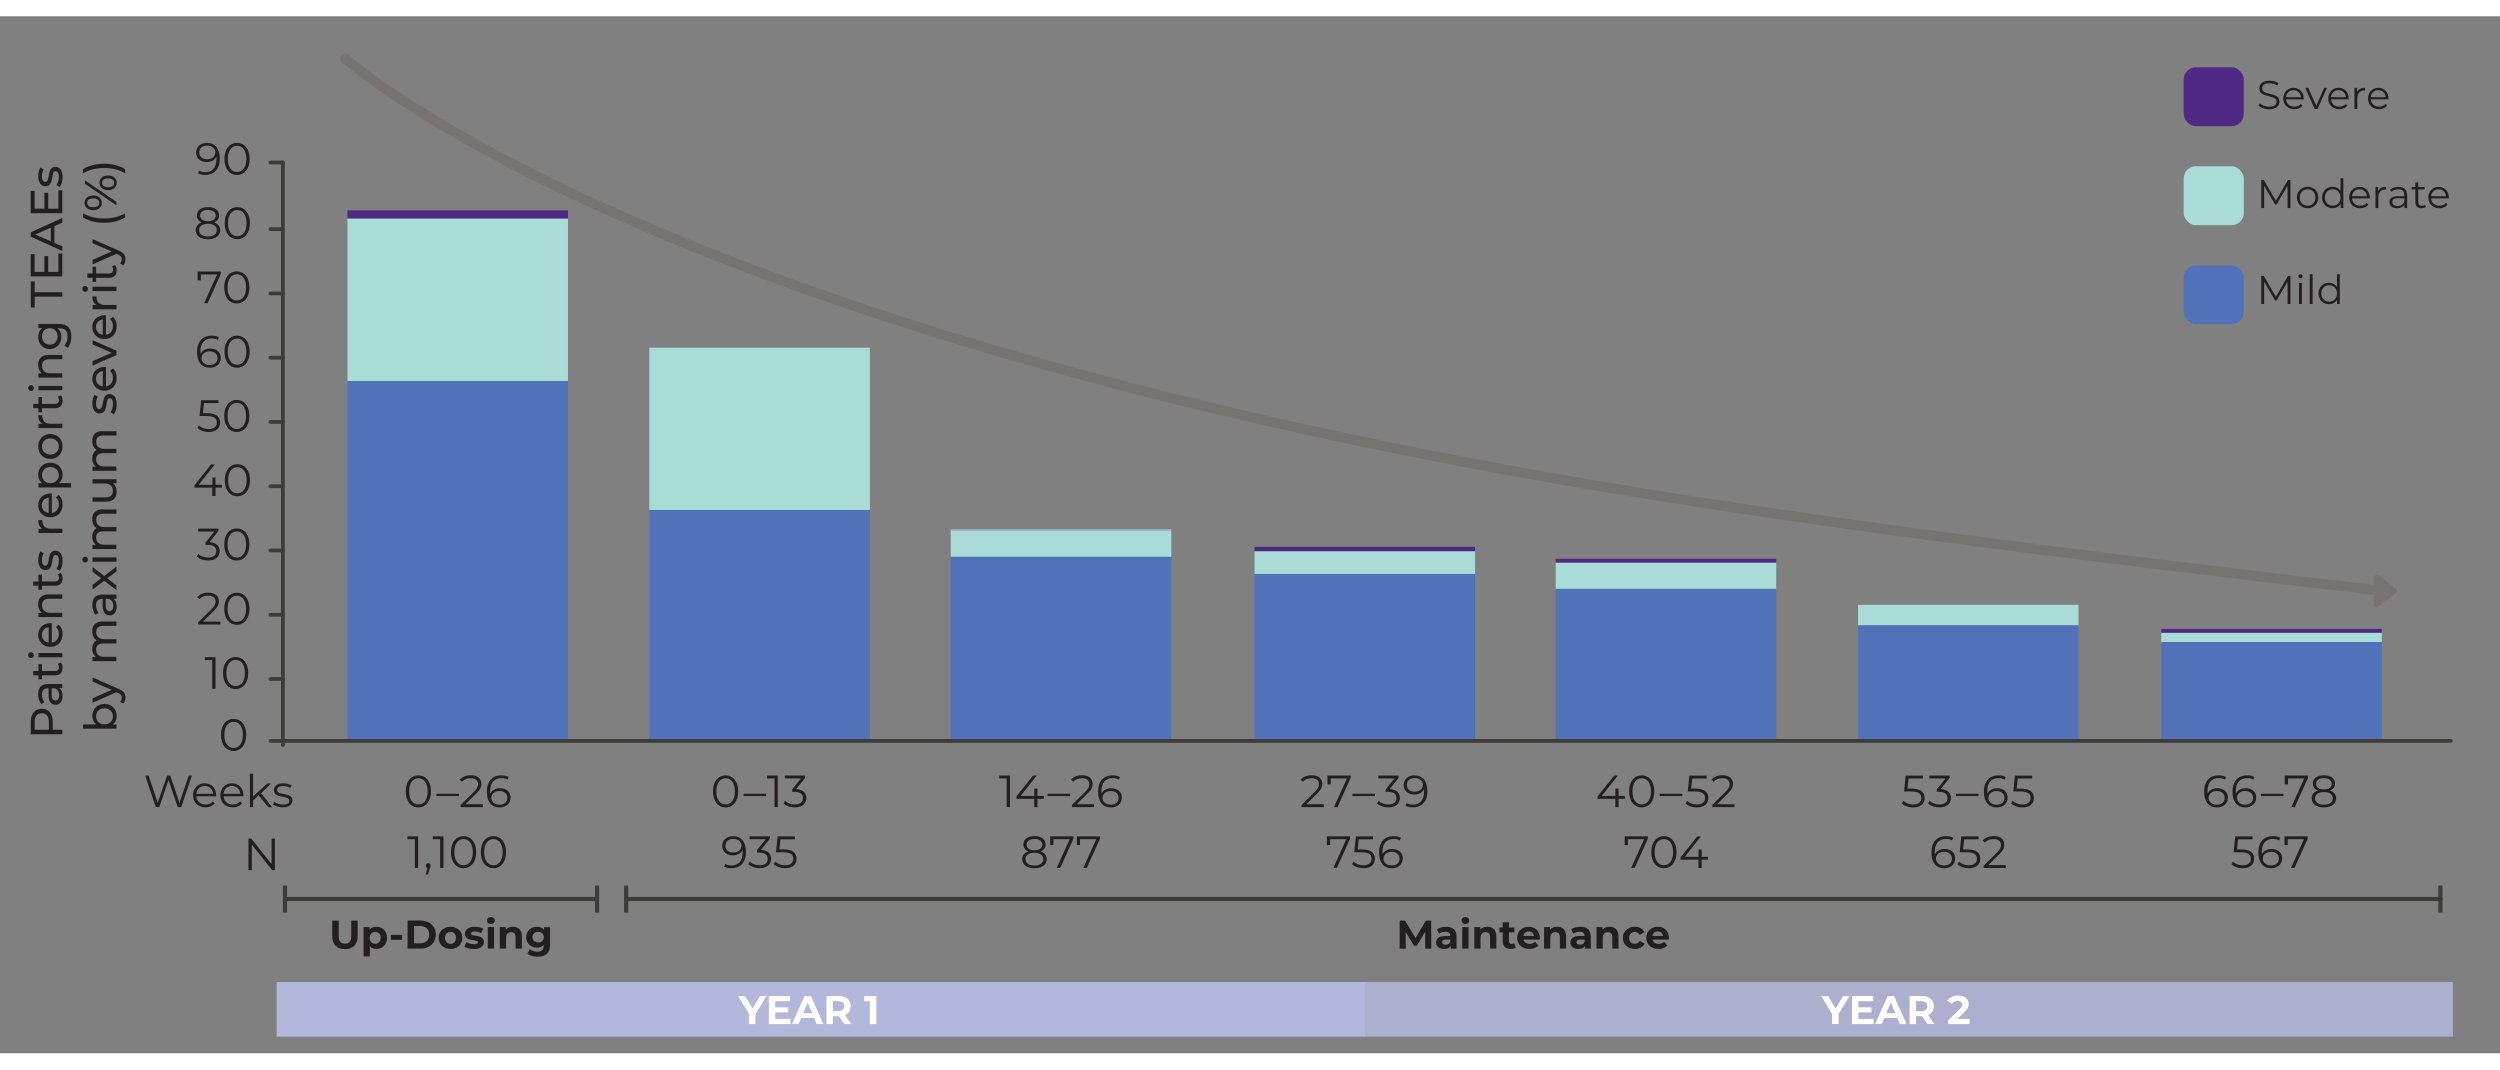 <?xml version="1.0" encoding="UTF-8"?>
<svg xmlns="http://www.w3.org/2000/svg" id="a" width="1136" height="486" viewBox="0 0 498.88 206.93">
  <rect x="0" y="0" width="498.88" height="206.93" fill="#808080" stroke="none"/>
  <defs>
    <style>.e,.f,.g,.h{fill:none;}.i{fill:#3c3c3b;}.j{isolation:isolate;opacity:.85;}.j,.k{fill:#b4b7dc;}.l{fill:#231f20;}.m{fill:#777372;}.f{stroke-width:.75px;}.f,.g{stroke:#3c3c3b;}.f,.g,.h{stroke-linecap:round;}.g{stroke-width:.83px;}.n{fill:#4f2984;}.o{fill:#a9dcd6;}.p{fill:#fff;}.q{fill:#5172b8;}.h{stroke:#777372;stroke-miterlimit:10;stroke-width:2px;}</style>
  </defs>
  <path id="b" class="k" d="M272.41,192.71H55.21v10.9h217.2v-10.9Z"></path>
  <path id="c" class="j" d="M489.48,192.71h-217.2v10.9h217.2v-10.9Z"></path>
  <path class="p" d="M150.76,199.12v1.98h-1.3v-2l-2.17-3.6h1.38l1.5,2.49,1.5-2.49h1.27l-2.17,3.61Z"></path>
  <path class="p" d="M157.75,200.06v1.04h-4.33v-5.6h4.23v1.04h-2.94v1.22h2.6v1.01h-2.6v1.3h3.05Z"></path>
  <path class="p" d="M162.47,199.9h-2.6l-.5,1.2h-1.33l2.5-5.6h1.28l2.5,5.6h-1.36l-.5-1.2ZM162.07,198.92l-.89-2.14-.89,2.14h1.77Z"></path>
  <path class="p" d="M168.48,201.1l-1.08-1.56h-1.19v1.56h-1.29v-5.6h2.42c1.5,0,2.43.78,2.43,2.03,0,.84-.42,1.46-1.15,1.77l1.26,1.8h-1.39ZM167.27,196.56h-1.06v1.95h1.06c.79,0,1.19-.37,1.19-.98s-.4-.97-1.19-.97Z"></path>
  <path class="p" d="M174.87,195.51v5.6h-1.29v-4.56h-1.12v-1.04h2.42Z"></path>
  <path class="p" d="M366.9,199.12v1.98h-1.3v-2l-2.17-3.6h1.38l1.5,2.49,1.5-2.49h1.27l-2.17,3.61Z"></path>
  <path class="p" d="M373.9,200.06v1.04h-4.33v-5.6h4.23v1.04h-2.94v1.22h2.6v1.01h-2.6v1.3h3.05Z"></path>
  <path class="p" d="M378.62,199.9h-2.6l-.5,1.2h-1.33l2.5-5.6h1.28l2.5,5.6h-1.36l-.5-1.2ZM378.21,198.92l-.89-2.14-.89,2.14h1.77Z"></path>
  <path class="p" d="M384.62,201.1l-1.08-1.56h-1.19v1.56h-1.29v-5.6h2.42c1.5,0,2.43.78,2.43,2.03,0,.84-.42,1.46-1.15,1.77l1.26,1.8h-1.39ZM383.41,196.56h-1.06v1.95h1.06c.79,0,1.19-.37,1.19-.98s-.4-.97-1.19-.97Z"></path>
  <path class="p" d="M393.03,200.05v1.06h-4.23v-.84l2.16-2.04c.5-.47.58-.76.58-1.03,0-.44-.3-.7-.89-.7-.48,0-.89.18-1.16.56l-.94-.61c.43-.63,1.22-1.04,2.22-1.04,1.25,0,2.08.64,2.08,1.66,0,.54-.15,1.04-.94,1.77l-1.29,1.21h2.41Z"></path>
  <path class="l" d="M8.33,138.18c1.37,0,2.2.99,2.2,2.63v1.56h1.91v.9h-6.3v-2.46c0-1.64.83-2.63,2.2-2.63ZM8.33,139.08c-.9,0-1.41.6-1.41,1.76v1.53h2.83v-1.53c0-1.15-.51-1.76-1.41-1.76Z"></path>
  <path class="l" d="M9.56,133.24h2.88v.82h-.63c.43.29.68.82.68,1.57,0,1.08-.58,1.76-1.4,1.76-.76,0-1.4-.5-1.4-1.92v-1.37h-.17c-.73,0-1.15.42-1.15,1.28,0,.57.2,1.14.51,1.51l-.65.36c-.4-.5-.61-1.21-.61-1.97,0-1.31.63-2.04,1.94-2.04ZM10.98,134.11h-.67v1.33c0,.85.33,1.1.74,1.1.48,0,.77-.4.77-1.05s-.3-1.16-.85-1.38Z"></path>
  <path class="l" d="M12.16,128.96c.23.26.33.66.33,1.04,0,.96-.53,1.51-1.49,1.51h-2.62v.81h-.71v-.81h-1.04v-.86h1.04v-1.37h.71v1.37h2.58c.51,0,.8-.27.8-.75,0-.25-.08-.5-.23-.68l.62-.27Z"></path>
  <path class="l" d="M6.19,128.07c-.31,0-.57-.25-.57-.58s.24-.59.55-.59c.32,0,.58.24.58.59s-.24.58-.56.58ZM7.67,127.92v-.86h4.77v.86h-4.77Z"></path>
  <path class="l" d="M10.34,121.11v3.87c.84-.11,1.4-.78,1.4-1.73,0-.56-.19-1.03-.58-1.38l.56-.48c.5.43.77,1.09.77,1.88,0,1.54-1.02,2.57-2.44,2.57s-2.43-1.02-2.43-2.39.99-2.36,2.46-2.36c.07,0,.18,0,.26.02ZM9.72,124.98v-3.06c-.8.09-1.37.69-1.37,1.53s.56,1.44,1.37,1.53Z"></path>
  <path class="l" d="M9.69,115.37h2.75v.86h-2.65c-.94,0-1.4.47-1.4,1.29,0,.92.55,1.51,1.58,1.51h2.46v.86h-4.77v-.83h.72c-.49-.35-.77-.96-.77-1.72,0-1.16.67-1.98,2.07-1.98Z"></path>
  <path class="l" d="M12.16,111.09c.23.26.33.66.33,1.04,0,.96-.53,1.51-1.49,1.51h-2.62v.81h-.71v-.81h-1.04v-.86h1.04v-1.37h.71v1.37h2.58c.51,0,.8-.27.8-.75,0-.25-.08-.5-.23-.68l.62-.27Z"></path>
  <path class="l" d="M11.93,110.65l-.68-.36c.29-.41.5-1.05.5-1.67,0-.8-.24-1.13-.65-1.13-1.07,0-.14,3.02-2.04,3.02-.86,0-1.43-.77-1.43-1.99,0-.62.16-1.32.43-1.74l.68.37c-.28.43-.38.91-.38,1.38,0,.76.28,1.12.66,1.12,1.12,0,.21-3.02,2.06-3.02.86,0,1.41.79,1.41,2.06,0,.79-.24,1.58-.56,1.97Z"></path>
  <path class="l" d="M7.62,100.55h.84c0,.07,0,.13,0,.2,0,.93.57,1.5,1.61,1.5h2.38v.86h-4.77v-.83h.8c-.56-.31-.85-.9-.85-1.74Z"></path>
  <path class="l" d="M10.34,95.24v3.87c.84-.11,1.4-.78,1.4-1.73,0-.56-.19-1.03-.58-1.38l.56-.48c.5.43.77,1.09.77,1.88,0,1.54-1.02,2.57-2.44,2.57s-2.43-1.02-2.43-2.39.99-2.36,2.46-2.36c.07,0,.18,0,.26.02ZM9.72,99.11v-3.06c-.8.09-1.37.69-1.37,1.53s.56,1.44,1.37,1.53Z"></path>
  <path class="l" d="M10.05,89.08c1.47,0,2.44,1.02,2.44,2.41,0,.67-.26,1.27-.77,1.67h2.47v.86h-6.52v-.83h.76c-.53-.39-.8-1-.8-1.7,0-1.4.97-2.41,2.43-2.41ZM10.05,89.95c-1.01,0-1.67.69-1.67,1.61s.67,1.6,1.67,1.6,1.68-.69,1.68-1.6-.67-1.61-1.68-1.61Z"></path>
  <path class="l" d="M10.05,88.33c-1.42,0-2.43-1.05-2.43-2.49s1.01-2.48,2.43-2.48,2.44,1.04,2.44,2.48-1.02,2.49-2.44,2.49ZM10.05,84.24c-1.02,0-1.67.68-1.67,1.6s.66,1.61,1.67,1.61,1.68-.69,1.68-1.61-.67-1.6-1.68-1.6Z"></path>
  <path class="l" d="M7.62,79.61h.84c0,.07,0,.13,0,.2,0,.93.57,1.5,1.61,1.5h2.38v.86h-4.77v-.83h.8c-.56-.31-.85-.9-.85-1.74Z"></path>
  <path class="l" d="M12.16,75.66c.23.26.33.66.33,1.04,0,.96-.53,1.51-1.49,1.51h-2.62v.81h-.71v-.81h-1.04v-.86h1.04v-1.37h.71v1.37h2.58c.51,0,.8-.27.8-.75,0-.25-.08-.5-.23-.68l.62-.27Z"></path>
  <path class="l" d="M6.19,74.77c-.31,0-.57-.25-.57-.58s.24-.59.55-.59c.32,0,.58.24.58.59s-.24.58-.56.58ZM7.67,74.62v-.86h4.77v.86h-4.77Z"></path>
  <path class="l" d="M9.69,67.58h2.75v.86h-2.65c-.94,0-1.4.47-1.4,1.29,0,.92.55,1.51,1.58,1.51h2.46v.86h-4.77v-.83h.72c-.49-.35-.77-.96-.77-1.72,0-1.16.67-1.98,2.07-1.98Z"></path>
  <path class="l" d="M7.67,61.39h4.12c1.68,0,2.45.86,2.45,2.48,0,.87-.24,1.76-.71,2.28l-.67-.41c.38-.44.62-1.13.62-1.84,0-1.12-.52-1.64-1.6-1.64h-.38c.5.41.74,1.04.74,1.72,0,1.38-.94,2.42-2.31,2.42s-2.3-1.04-2.3-2.42c0-.71.26-1.36.78-1.76h-.74v-.82ZM9.93,62.24c-.93,0-1.55.68-1.55,1.64s.62,1.65,1.55,1.65,1.56-.68,1.56-1.65-.64-1.64-1.56-1.64Z"></path>
  <path class="l" d="M6.92,55.95v2.16h-.78v-5.21h.78v2.16h5.52v.89h-5.52Z"></path>
  <path class="l" d="M11.65,47.34h.78v4.57h-6.3v-4.45h.78v3.55h1.94v-3.16h.77v3.16h2.03v-3.67Z"></path>
  <path class="l" d="M10.86,41.87v3.35l1.58.69v.93l-6.3-2.85v-.89l6.3-2.86v.95l-1.58.69ZM10.14,42.18l-3.09,1.36,3.09,1.36v-2.72Z"></path>
  <path class="l" d="M11.65,34.72h.78v4.57h-6.3v-4.45h.78v3.55h1.94v-3.16h.77v3.16h2.03v-3.67Z"></path>
  <path class="l" d="M11.93,34.06l-.68-.36c.29-.41.5-1.05.5-1.67,0-.8-.24-1.13-.65-1.13-1.07,0-.14,3.02-2.04,3.02-.86,0-1.43-.77-1.43-1.99,0-.62.16-1.32.43-1.74l.68.37c-.28.43-.38.91-.38,1.38,0,.76.28,1.12.66,1.12,1.12,0,.21-3.02,2.06-3.02.86,0,1.41.79,1.41,2.06,0,.79-.24,1.58-.56,1.97Z"></path>
  <path class="l" d="M20.85,137.22c1.46,0,2.44,1.02,2.44,2.41,0,.7-.27,1.31-.81,1.7h.76v.83h-6.68v-.86h2.63c-.51-.4-.77-.99-.77-1.67,0-1.4.97-2.41,2.43-2.41ZM20.85,138.09c-1.02,0-1.67.69-1.67,1.61s.66,1.6,1.67,1.6,1.68-.69,1.68-1.6-.67-1.61-1.68-1.61Z"></path>
  <path class="l" d="M18.47,131.94l5.25,2.31c1.01.42,1.32.97,1.32,1.7,0,.46-.15.93-.44,1.22l-.65-.37c.23-.23.35-.53.35-.86,0-.41-.19-.67-.74-.91l-.33-.15-4.76,2.11v-.9l3.82-1.67-3.82-1.65v-.85Z"></path>
  <path class="l" d="M20.49,120.78h2.75v.86h-2.65c-.94,0-1.4.45-1.4,1.23,0,.86.55,1.43,1.58,1.43h2.46v.86h-2.65c-.94,0-1.4.45-1.4,1.23,0,.86.55,1.43,1.58,1.43h2.46v.86h-4.77v-.83h.71c-.49-.34-.76-.93-.76-1.65s.29-1.34.88-1.66c-.54-.36-.88-1.03-.88-1.84,0-1.16.67-1.95,2.07-1.95Z"></path>
  <path class="l" d="M20.36,115.41h2.88v.82h-.63c.43.29.68.82.68,1.57,0,1.08-.58,1.76-1.4,1.76-.76,0-1.4-.5-1.4-1.92v-1.37h-.17c-.73,0-1.15.42-1.15,1.28,0,.57.2,1.14.51,1.51l-.65.36c-.4-.5-.61-1.21-.61-1.97,0-1.31.63-2.04,1.94-2.04ZM21.78,116.27h-.67v1.33c0,.85.33,1.1.74,1.1.48,0,.77-.4.77-1.05s-.3-1.16-.85-1.38Z"></path>
  <path class="l" d="M23.24,110.77l-1.83,1.38,1.83,1.4v.96l-2.44-1.88-2.33,1.79v-.96l1.72-1.31-1.72-1.3v-.95l2.33,1.8,2.44-1.9v.98Z"></path>
  <path class="l" d="M16.99,109c-.31,0-.57-.25-.57-.58s.24-.59.55-.59c.32,0,.58.24.58.59s-.24.58-.56.58ZM18.47,108.84v-.86h4.77v.86h-4.77Z"></path>
  <path class="l" d="M20.49,98.41h2.75v.86h-2.65c-.94,0-1.4.45-1.4,1.23,0,.86.55,1.43,1.58,1.43h2.46v.86h-2.65c-.94,0-1.4.45-1.4,1.23,0,.86.55,1.43,1.58,1.43h2.46v.86h-4.77v-.83h.71c-.49-.34-.76-.93-.76-1.65s.29-1.34.88-1.66c-.54-.36-.88-1.03-.88-1.84,0-1.16.67-1.95,2.07-1.95Z"></path>
  <path class="l" d="M18.47,92.37h4.77v.82h-.72c.5.35.77.95.77,1.62,0,1.23-.67,2.05-2.08,2.05h-2.75v-.86h2.65c.94,0,1.41-.47,1.41-1.29,0-.9-.56-1.48-1.58-1.48h-2.47v-.86Z"></path>
  <path class="l" d="M20.49,82.8h2.75v.86h-2.65c-.94,0-1.4.45-1.4,1.23,0,.86.55,1.43,1.58,1.43h2.46v.86h-2.65c-.94,0-1.4.45-1.4,1.23,0,.86.55,1.43,1.58,1.43h2.46v.86h-4.77v-.83h.71c-.49-.34-.76-.93-.76-1.65s.29-1.34.88-1.66c-.54-.36-.88-1.03-.88-1.84,0-1.16.67-1.95,2.07-1.95Z"></path>
  <path class="l" d="M22.73,79.4l-.68-.36c.29-.41.5-1.05.5-1.67,0-.8-.24-1.13-.65-1.13-1.07,0-.14,3.02-2.04,3.02-.86,0-1.43-.77-1.43-1.99,0-.62.16-1.32.43-1.74l.68.37c-.28.43-.38.91-.38,1.38,0,.76.28,1.12.66,1.12,1.12,0,.21-3.02,2.06-3.02.86,0,1.41.79,1.41,2.06,0,.79-.24,1.58-.56,1.97Z"></path>
  <path class="l" d="M21.14,69.99v3.87c.84-.11,1.4-.78,1.4-1.73,0-.56-.19-1.03-.58-1.38l.56-.48c.5.43.77,1.09.77,1.88,0,1.54-1.02,2.57-2.44,2.57s-2.43-1.02-2.43-2.39.99-2.36,2.46-2.36c.07,0,.18,0,.26.02ZM20.52,73.86v-3.06c-.8.09-1.37.69-1.37,1.53s.56,1.44,1.37,1.53Z"></path>
  <path class="l" d="M18.47,64.64l4.77,2.09v.88l-4.77,2.09v-.9l3.83-1.64-3.83-1.67v-.85Z"></path>
  <path class="l" d="M21.14,59.67v3.87c.84-.11,1.4-.78,1.4-1.73,0-.56-.19-1.03-.58-1.38l.56-.48c.5.43.77,1.09.77,1.88,0,1.54-1.02,2.57-2.44,2.57s-2.43-1.02-2.43-2.39.99-2.36,2.46-2.36c.07,0,.18,0,.26.02ZM20.52,63.55v-3.06c-.8.09-1.37.69-1.37,1.53s.56,1.44,1.37,1.53Z"></path>
  <path class="l" d="M18.42,55.9h.84c0,.07,0,.13,0,.2,0,.93.57,1.5,1.61,1.5h2.38v.86h-4.77v-.83h.8c-.56-.31-.85-.9-.85-1.74Z"></path>
  <path class="l" d="M16.99,54.99c-.31,0-.57-.25-.57-.58s.24-.59.55-.59c.32,0,.58.24.58.59s-.24.58-.56.58ZM18.47,54.83v-.86h4.77v.86h-4.77Z"></path>
  <path class="l" d="M22.96,49.64c.23.26.33.66.33,1.04,0,.96-.53,1.51-1.49,1.51h-2.62v.81h-.71v-.81h-1.04v-.86h1.04v-1.37h.71v1.37h2.58c.51,0,.8-.27.8-.75,0-.25-.08-.5-.23-.68l.62-.27Z"></path>
  <path class="l" d="M18.47,44.46l5.25,2.31c1.01.42,1.32.97,1.32,1.7,0,.46-.15.93-.44,1.22l-.65-.37c.23-.23.35-.53.35-.86,0-.41-.19-.67-.74-.91l-.33-.15-4.76,2.11v-.9l3.82-1.67-3.82-1.65v-.85Z"></path>
  <path class="l" d="M20.77,41.2c-1.66,0-3.14-.39-4.21-1.07v-.82c1.28.73,2.64,1.04,4.21,1.04s2.93-.32,4.21-1.04v.82c-1.09.68-2.56,1.07-4.21,1.07Z"></path>
  <path class="l" d="M18.6,38.69c-1.03,0-1.72-.59-1.72-1.47s.68-1.46,1.72-1.46,1.72.58,1.72,1.46-.69,1.47-1.72,1.47ZM16.94,33.42v-.69l6.3,4.3v.69l-6.3-4.3ZM18.6,36.34c-.76,0-1.21.33-1.21.88s.46.88,1.21.88,1.21-.34,1.21-.88-.45-.88-1.21-.88ZM21.57,34.69c-1.03,0-1.72-.58-1.72-1.46s.69-1.47,1.72-1.47,1.72.59,1.72,1.47-.69,1.46-1.72,1.46ZM21.57,32.35c-.75,0-1.21.34-1.21.88s.45.88,1.21.88,1.21-.33,1.21-.88-.46-.88-1.21-.88Z"></path>
  <path class="l" d="M24.98,31.33c-1.28-.73-2.64-1.05-4.21-1.05s-2.93.32-4.21,1.05v-.82c1.07-.69,2.56-1.08,4.21-1.08s3.12.39,4.21,1.08v.82Z"></path>
  <path class="l" d="M43.86,28.4c0,2.14-1.17,3.26-2.88,3.26-.57,0-1.1-.1-1.49-.34l.26-.52c.32.22.76.3,1.22.3,1.36,0,2.23-.87,2.23-2.58,0-.14,0-.32-.03-.51-.31.69-1.05,1.08-1.93,1.08-1.25,0-2.12-.74-2.12-1.89s.93-1.94,2.15-1.94c1.67,0,2.58,1.16,2.58,3.15ZM42.97,27.15c0-.69-.58-1.35-1.67-1.35-.91,0-1.54.53-1.54,1.37s.61,1.36,1.58,1.36,1.62-.59,1.62-1.38Z"></path>
  <path class="l" d="M44.79,28.46c0-2.01,1.05-3.2,2.51-3.2s2.52,1.2,2.52,3.2-1.06,3.21-2.52,3.21-2.51-1.2-2.51-3.21ZM49.16,28.46c0-1.68-.76-2.61-1.85-2.61s-1.85.93-1.85,2.61.76,2.61,1.85,2.61,1.85-.93,1.85-2.61Z"></path>
  <path class="l" d="M43.94,42.68c0,1.12-.95,1.81-2.45,1.81s-2.43-.69-2.43-1.81c0-.76.43-1.29,1.22-1.55-.64-.25-.99-.73-.99-1.39,0-1.03.87-1.67,2.21-1.67s2.22.64,2.22,1.67c0,.66-.36,1.13-1.01,1.39.79.26,1.23.8,1.23,1.55ZM43.27,42.67c0-.77-.67-1.26-1.78-1.26s-1.77.49-1.77,1.26.66,1.27,1.77,1.27,1.78-.49,1.78-1.27ZM41.49,40.89c.98,0,1.57-.44,1.57-1.12s-.62-1.14-1.57-1.14-1.56.43-1.56,1.13.58,1.13,1.56,1.13Z"></path>
  <path class="l" d="M44.84,41.28c0-2.01,1.05-3.2,2.51-3.2s2.52,1.2,2.52,3.2-1.06,3.21-2.52,3.21-2.51-1.2-2.51-3.21ZM49.2,41.28c0-1.68-.76-2.61-1.85-2.61s-1.85.93-1.85,2.61.76,2.61,1.85,2.61,1.85-.93,1.85-2.61Z"></path>
  <path class="l" d="M44.07,50.95v.46l-2.64,5.84h-.7l2.59-5.73h-3.24v1.18h-.64v-1.76h4.63Z"></path>
  <path class="l" d="M44.74,54.1c0-2.01,1.05-3.2,2.51-3.2s2.52,1.2,2.52,3.2-1.06,3.21-2.52,3.21-2.51-1.2-2.51-3.21ZM49.11,54.1c0-1.68-.76-2.61-1.85-2.61s-1.85.93-1.85,2.61.76,2.61,1.85,2.61,1.85-.93,1.85-2.61Z"></path>
  <path class="l" d="M44.05,68.2c0,1.18-.93,1.94-2.15,1.94-1.67,0-2.58-1.16-2.58-3.15,0-2.14,1.17-3.26,2.88-3.26.57,0,1.1.1,1.5.34l-.26.52c-.32-.22-.76-.3-1.22-.3-1.36,0-2.23.87-2.23,2.58,0,.14,0,.32.03.51.32-.69,1.05-1.08,1.93-1.08,1.25,0,2.12.74,2.12,1.89ZM43.41,68.22c0-.83-.61-1.36-1.58-1.36s-1.62.59-1.62,1.38c0,.69.58,1.35,1.67,1.35.91,0,1.54-.53,1.54-1.37Z"></path>
  <path class="l" d="M44.79,66.93c0-2.01,1.05-3.2,2.51-3.2s2.52,1.2,2.52,3.2-1.06,3.21-2.52,3.21-2.51-1.2-2.51-3.21ZM49.16,66.93c0-1.68-.76-2.61-1.85-2.61s-1.85.93-1.85,2.61.76,2.61,1.85,2.61,1.85-.93,1.85-2.61Z"></path>
  <path class="l" d="M43.93,81.05c0,1.07-.75,1.91-2.29,1.91-.91,0-1.77-.31-2.26-.81l.31-.51c.41.42,1.13.73,1.94.73,1.07,0,1.64-.52,1.64-1.29,0-.81-.5-1.31-2.11-1.31h-1.34l.32-3.16h3.45v.58h-2.88l-.22,2.01h.81c1.9,0,2.62.75,2.62,1.86Z"></path>
  <path class="l" d="M44.74,79.75c0-2.01,1.05-3.2,2.51-3.2s2.52,1.2,2.52,3.2-1.06,3.21-2.52,3.21-2.51-1.2-2.51-3.21ZM49.11,79.75c0-1.68-.76-2.61-1.85-2.61s-1.85.93-1.85,2.61.76,2.61,1.85,2.61,1.85-.93,1.85-2.61Z"></path>
  <path class="l" d="M44.27,94.07h-1.26v1.66h-.65v-1.66h-3.56v-.47l3.34-4.18h.72l-3.22,4.07h2.74v-1.46h.63v1.46h1.26v.58Z"></path>
  <path class="l" d="M44.86,92.58c0-2.01,1.05-3.2,2.51-3.2s2.52,1.2,2.52,3.2-1.06,3.21-2.52,3.21-2.51-1.2-2.51-3.21ZM49.22,92.58c0-1.68-.76-2.61-1.85-2.61s-1.85.93-1.85,2.61.76,2.61,1.85,2.61,1.85-.93,1.85-2.61Z"></path>
  <path class="l" d="M43.83,106.74c0,1.05-.77,1.86-2.29,1.86-.91,0-1.78-.31-2.27-.81l.32-.51c.4.42,1.13.73,1.95.73,1.04,0,1.62-.49,1.62-1.27s-.53-1.25-1.7-1.25h-.45v-.48l1.75-2.19h-3.22v-.58h4.05v.46l-1.78,2.24c1.35.07,2.03.78,2.03,1.79Z"></path>
  <path class="l" d="M44.74,105.4c0-2.01,1.05-3.2,2.51-3.2s2.52,1.2,2.52,3.2-1.06,3.21-2.52,3.21-2.51-1.2-2.51-3.21ZM49.11,105.4c0-1.68-.76-2.61-1.85-2.61s-1.85.93-1.85,2.61.76,2.61,1.85,2.61,1.85-.93,1.85-2.61Z"></path>
  <path class="l" d="M43.97,120.8v.58h-4.42v-.46l2.62-2.57c.71-.7.85-1.13.85-1.56,0-.73-.51-1.18-1.48-1.18-.74,0-1.31.22-1.72.7l-.46-.4c.49-.58,1.27-.9,2.23-.9,1.28,0,2.09.65,2.09,1.7,0,.6-.19,1.14-1.04,1.97l-2.14,2.11h3.47Z"></path>
  <path class="l" d="M44.75,118.23c0-2.01,1.05-3.2,2.51-3.2s2.52,1.2,2.52,3.2-1.06,3.21-2.52,3.21-2.51-1.2-2.51-3.21ZM49.11,118.23c0-1.68-.76-2.61-1.85-2.61s-1.85.93-1.85,2.61.76,2.61,1.85,2.61,1.85-.93,1.85-2.61Z"></path>
  <path class="l" d="M43,127.9v6.3h-.65v-5.73h-1.49v-.58h2.13Z"></path>
  <path class="l" d="M44.5,131.05c0-2.01,1.05-3.2,2.51-3.2s2.52,1.2,2.52,3.2-1.06,3.21-2.52,3.21-2.51-1.2-2.51-3.21ZM48.87,131.05c0-1.68-.76-2.61-1.85-2.61s-1.85.93-1.85,2.61.76,2.61,1.85,2.61,1.85-.93,1.85-2.61Z"></path>
  <path class="l" d="M38.29,151.52l-2.12,6.3h-.7l-1.84-5.38-1.85,5.38h-.69l-2.12-6.3h.68l1.82,5.42,1.88-5.42h.62l1.85,5.45,1.85-5.45h.64Z"></path>
  <path class="l" d="M43.13,155.65h-3.96c.07.99.83,1.65,1.86,1.65.58,0,1.09-.21,1.45-.62l.36.41c-.42.5-1.08.77-1.83.77-1.48,0-2.48-1.01-2.48-2.41s.98-2.4,2.31-2.4,2.3.98,2.3,2.4c0,.05,0,.13,0,.2ZM39.17,155.17h3.36c-.08-.93-.76-1.58-1.68-1.58s-1.59.65-1.67,1.58Z"></path>
  <path class="l" d="M48.57,155.65h-3.96c.07.99.83,1.65,1.86,1.65.58,0,1.09-.21,1.45-.62l.36.41c-.42.5-1.08.77-1.83.77-1.48,0-2.48-1.01-2.48-2.41s.98-2.4,2.31-2.4,2.3.98,2.3,2.4c0,.05,0,.13,0,.2ZM44.6,155.17h3.36c-.08-.93-.76-1.58-1.68-1.58s-1.59.65-1.67,1.58Z"></path>
  <path class="l" d="M51.63,155.44l-1.12,1.03v1.35h-.64v-6.68h.64v4.53l2.83-2.58h.79l-2.03,1.94,2.21,2.8h-.78l-1.91-2.38Z"></path>
  <path class="l" d="M54.49,157.28l.29-.5c.38.3,1.02.53,1.68.53.9,0,1.27-.31,1.27-.77,0-1.23-3.07-.26-3.07-2.13,0-.77.67-1.35,1.87-1.35.61,0,1.28.17,1.67.44l-.28.51c-.41-.29-.91-.41-1.4-.41-.85,0-1.23.33-1.23.78,0,1.28,3.07.32,3.07,2.13,0,.82-.72,1.35-1.95,1.35-.78,0-1.54-.25-1.93-.58Z"></path>
  <path class="l" d="M80.97,154.67c0-2.01,1.05-3.2,2.51-3.2s2.52,1.2,2.52,3.2-1.06,3.21-2.52,3.21-2.51-1.2-2.51-3.21ZM85.34,154.67c0-1.68-.76-2.61-1.85-2.61s-1.85.93-1.85,2.61.76,2.61,1.85,2.61,1.85-.93,1.85-2.61Z"></path>
  <path class="l" d="M87.08,155.15h4.5v.46h-4.5v-.46Z"></path>
  <path class="l" d="M96.35,157.24v.58h-4.42v-.46l2.62-2.57c.71-.7.85-1.12.85-1.56,0-.73-.51-1.18-1.48-1.18-.74,0-1.31.22-1.72.7l-.46-.4c.49-.58,1.27-.9,2.23-.9,1.28,0,2.09.65,2.09,1.7,0,.6-.19,1.14-1.04,1.97l-2.14,2.11h3.47Z"></path>
  <path class="l" d="M101.88,155.94c0,1.18-.93,1.94-2.15,1.94-1.67,0-2.58-1.16-2.58-3.15,0-2.14,1.17-3.26,2.88-3.26.57,0,1.1.1,1.5.34l-.26.52c-.32-.22-.76-.3-1.22-.3-1.36,0-2.23.87-2.23,2.58,0,.14,0,.32.03.51.32-.69,1.05-1.08,1.93-1.08,1.25,0,2.12.74,2.12,1.89ZM101.24,155.96c0-.83-.61-1.36-1.58-1.36s-1.62.59-1.62,1.38c0,.69.58,1.35,1.67,1.35.91,0,1.54-.53,1.54-1.37Z"></path>
  <path class="l" d="M83.44,163.65v6.3h-.65v-5.73h-1.49v-.58h2.13Z"></path>
  <path class="l" d="M85.91,169.5c0,.15-.04.27-.13.52l-.38,1.24h-.43l.31-1.31c-.19-.05-.32-.22-.32-.46,0-.28.21-.49.48-.49s.48.22.48.49Z"></path>
  <path class="l" d="M88.49,163.65v6.3h-.65v-5.73h-1.49v-.58h2.13Z"></path>
  <path class="l" d="M89.99,166.8c0-2.01,1.05-3.2,2.51-3.2s2.52,1.2,2.52,3.2-1.06,3.21-2.52,3.21-2.51-1.2-2.51-3.21ZM94.35,166.8c0-1.68-.76-2.61-1.85-2.61s-1.85.93-1.85,2.61.76,2.61,1.85,2.61,1.85-.93,1.85-2.61Z"></path>
  <path class="l" d="M95.95,166.8c0-2.01,1.05-3.2,2.51-3.2s2.52,1.2,2.52,3.2-1.06,3.21-2.52,3.21-2.51-1.2-2.51-3.21ZM100.31,166.8c0-1.68-.76-2.61-1.85-2.61s-1.85.93-1.85,2.61.76,2.61,1.85,2.61,1.85-.93,1.85-2.61Z"></path>
  <path class="l" d="M66.29,183.59v-3.13h1.3v3.09c0,1.06.46,1.5,1.25,1.5s1.25-.44,1.25-1.5v-3.09h1.28v3.13c0,1.65-.94,2.56-2.53,2.56s-2.54-.91-2.54-2.56Z"></path>
  <path class="l" d="M77.24,183.9c0,1.35-.94,2.21-2.14,2.21-.54,0-.98-.17-1.29-.52v2.01h-1.25v-5.85h1.19v.5c.31-.38.78-.56,1.35-.56,1.21,0,2.14.86,2.14,2.21ZM75.97,183.9c0-.74-.47-1.19-1.1-1.19s-1.1.45-1.1,1.19.47,1.19,1.1,1.19,1.1-.45,1.1-1.19Z"></path>
  <path class="l" d="M77.99,183.3h2.26v1h-2.26v-1Z"></path>
  <path class="l" d="M81.33,180.45h2.54c1.83,0,3.09,1.1,3.09,2.8s-1.26,2.8-3.09,2.8h-2.54v-5.6ZM83.81,184.99c1.11,0,1.84-.66,1.84-1.74s-.73-1.73-1.84-1.73h-1.18v3.47h1.18Z"></path>
  <path class="l" d="M87.53,183.9c0-1.3,1-2.21,2.37-2.21s2.36.92,2.36,2.21-.99,2.21-2.36,2.21-2.37-.92-2.37-2.21ZM90.99,183.9c0-.74-.47-1.19-1.09-1.19s-1.1.45-1.1,1.19.48,1.19,1.1,1.19,1.09-.45,1.09-1.19Z"></path>
  <path class="l" d="M92.67,185.65l.42-.9c.38.25.97.42,1.5.42.58,0,.79-.15.79-.39,0-.7-2.6.02-2.6-1.7,0-.82.74-1.39,1.99-1.39.59,0,1.25.14,1.66.38l-.42.89c-.42-.24-.85-.32-1.24-.32-.56,0-.8.18-.8.4,0,.74,2.6.02,2.6,1.72,0,.8-.74,1.37-2.03,1.37-.73,0-1.46-.2-1.86-.46Z"></path>
  <path class="l" d="M97.18,180.45c0-.39.31-.7.78-.7s.78.29.78.67c0,.42-.31.72-.78.72s-.78-.3-.78-.7ZM97.34,181.75h1.25v4.3h-1.25v-4.3Z"></path>
  <path class="l" d="M104.14,183.59v2.46h-1.25v-2.27c0-.7-.32-1.02-.87-1.02-.6,0-1.03.37-1.03,1.16v2.13h-1.25v-4.3h1.19v.5c.34-.37.84-.57,1.42-.57,1.02,0,1.78.59,1.78,1.9Z"></path>
  <path class="l" d="M109.76,181.75v3.58c0,1.6-.86,2.33-2.42,2.33-.82,0-1.61-.2-2.11-.59l.5-.9c.37.3.97.49,1.52.49.88,0,1.26-.4,1.26-1.17v-.18c-.33.36-.8.54-1.36.54-1.19,0-2.15-.82-2.15-2.08s.96-2.08,2.15-2.08c.6,0,1.1.2,1.42.62v-.55h1.18ZM108.52,183.76c0-.63-.47-1.05-1.13-1.05s-1.13.42-1.13,1.05.48,1.06,1.13,1.06,1.13-.42,1.13-1.06Z"></path>
  <path class="l" d="M284.4,186.05v-3.36s-1.66,2.77-1.66,2.77h-.58l-1.64-2.69v3.29h-1.21v-5.6h1.07l2.09,3.48,2.06-3.48h1.06l.02,5.6h-1.22Z"></path>
  <path class="l" d="M290.66,183.6v2.46h-1.17v-.54c-.23.39-.68.6-1.31.6-1.01,0-1.61-.56-1.61-1.3s.54-1.29,1.85-1.29h.99c0-.54-.32-.85-.99-.85-.46,0-.93.15-1.24.4l-.45-.87c.47-.34,1.17-.52,1.85-.52,1.31,0,2.07.61,2.07,1.91ZM289.41,184.69v-.44h-.86c-.58,0-.77.22-.77.5,0,.31.26.52.7.52.42,0,.78-.19.92-.58Z"></path>
  <path class="l" d="M291.64,180.45c0-.39.31-.7.78-.7s.78.29.78.67c0,.42-.31.72-.78.72s-.78-.3-.78-.7ZM291.79,181.75h1.25v4.3h-1.25v-4.3Z"></path>
  <path class="l" d="M298.6,183.59v2.46h-1.25v-2.27c0-.7-.32-1.02-.87-1.02-.6,0-1.03.37-1.03,1.16v2.13h-1.25v-4.3h1.19v.5c.34-.37.84-.57,1.42-.57,1.02,0,1.78.59,1.78,1.9Z"></path>
  <path class="l" d="M302.5,185.84c-.26.18-.63.27-1.02.27-1.02,0-1.61-.52-1.61-1.54v-1.77h-.66v-.96h.66v-1.05h1.25v1.05h1.07v.96h-1.07v1.75c0,.37.2.57.54.57.18,0,.37-.06.5-.16l.34.88Z"></path>
  <path class="l" d="M307.26,184.25h-3.25c.12.54.58.86,1.23.86.46,0,.78-.14,1.08-.42l.66.72c-.4.46-1,.7-1.77.7-1.49,0-2.46-.93-2.46-2.21s.98-2.21,2.29-2.21,2.24.85,2.24,2.23c0,.1-.02.23-.02.34ZM303.99,183.52h2.12c-.09-.54-.5-.9-1.06-.9s-.98.34-1.06.9Z"></path>
  <path class="l" d="M312.52,183.59v2.46h-1.25v-2.27c0-.7-.32-1.02-.87-1.02-.6,0-1.03.37-1.03,1.16v2.13h-1.25v-4.3h1.19v.5c.34-.37.84-.57,1.42-.57,1.02,0,1.78.59,1.78,1.9Z"></path>
  <path class="l" d="M317.45,183.6v2.46h-1.17v-.54c-.23.39-.68.6-1.31.6-1.01,0-1.61-.56-1.61-1.3s.54-1.29,1.85-1.29h.99c0-.54-.32-.85-.99-.85-.46,0-.93.15-1.24.4l-.45-.87c.47-.34,1.17-.52,1.85-.52,1.31,0,2.07.61,2.07,1.91ZM316.21,184.69v-.44h-.86c-.58,0-.77.22-.77.5,0,.31.26.52.7.52.42,0,.78-.19.92-.58Z"></path>
  <path class="l" d="M322.98,183.59v2.46h-1.25v-2.27c0-.7-.32-1.02-.87-1.02-.6,0-1.03.37-1.03,1.16v2.13h-1.25v-4.3h1.19v.5c.34-.37.84-.57,1.42-.57,1.02,0,1.78.59,1.78,1.9Z"></path>
  <path class="l" d="M323.84,183.9c0-1.3,1-2.21,2.4-2.21.9,0,1.62.39,1.93,1.09l-.97.52c-.23-.41-.58-.59-.97-.59-.63,0-1.13.44-1.13,1.19s.5,1.19,1.13,1.19c.39,0,.74-.18.97-.59l.97.53c-.31.69-1.02,1.09-1.93,1.09-1.4,0-2.4-.92-2.4-2.21Z"></path>
  <path class="l" d="M333.02,184.25h-3.25c.12.54.58.86,1.23.86.46,0,.78-.14,1.08-.42l.66.72c-.4.46-1,.7-1.77.7-1.49,0-2.46-.93-2.46-2.21s.98-2.21,2.29-2.21,2.24.85,2.24,2.23c0,.1-.02.23-.02.34ZM329.75,183.52h2.12c-.09-.54-.5-.9-1.06-.9s-.98.34-1.06.9Z"></path>
  <path class="l" d="M142.28,154.67c0-2.01,1.05-3.2,2.51-3.2s2.52,1.2,2.52,3.2-1.06,3.21-2.52,3.21-2.51-1.2-2.51-3.21ZM146.65,154.67c0-1.68-.76-2.61-1.85-2.61s-1.85.93-1.85,2.61.76,2.61,1.85,2.61,1.85-.93,1.85-2.61Z"></path>
  <path class="l" d="M148.39,155.15h4.5v.46h-4.5v-.46Z"></path>
  <path class="l" d="M155.21,151.52v6.3h-.65v-5.73h-1.49v-.58h2.13Z"></path>
  <path class="l" d="M160.9,156.01c0,1.05-.77,1.86-2.29,1.86-.91,0-1.78-.31-2.27-.81l.32-.51c.4.42,1.13.73,1.95.73,1.04,0,1.62-.49,1.62-1.27s-.53-1.25-1.7-1.25h-.45v-.48l1.75-2.19h-3.22v-.58h4.05v.46l-1.78,2.24c1.35.07,2.03.78,2.03,1.79Z"></path>
  <path class="l" d="M148.86,166.75c0,2.14-1.17,3.26-2.88,3.26-.57,0-1.1-.1-1.49-.34l.26-.52c.32.22.76.3,1.22.3,1.36,0,2.23-.87,2.23-2.58,0-.14,0-.32-.03-.51-.31.69-1.05,1.08-1.93,1.08-1.25,0-2.12-.74-2.12-1.89s.93-1.94,2.15-1.94c1.67,0,2.58,1.16,2.58,3.15ZM147.97,165.5c0-.69-.58-1.35-1.67-1.35-.91,0-1.54.53-1.54,1.37s.61,1.36,1.58,1.36,1.62-.59,1.62-1.38Z"></path>
  <path class="l" d="M153.87,168.14c0,1.05-.77,1.86-2.29,1.86-.91,0-1.78-.31-2.27-.81l.32-.51c.4.42,1.13.73,1.95.73,1.04,0,1.62-.49,1.62-1.27s-.53-1.25-1.7-1.25h-.45v-.48l1.75-2.19h-3.22v-.58h4.05v.46l-1.78,2.24c1.35.07,2.03.78,2.03,1.79Z"></path>
  <path class="l" d="M158.96,168.1c0,1.07-.75,1.91-2.29,1.91-.91,0-1.77-.31-2.26-.81l.31-.51c.41.42,1.13.73,1.94.73,1.07,0,1.64-.52,1.64-1.29,0-.81-.5-1.31-2.11-1.31h-1.34l.32-3.16h3.45v.58h-2.88l-.22,2.01h.81c1.9,0,2.62.75,2.62,1.86Z"></path>
  <path class="l" d="M201.54,151.52v6.3h-.65v-5.73h-1.49v-.58h2.13Z"></path>
  <path class="l" d="M208.29,156.16h-1.26v1.66h-.65v-1.66h-3.56v-.47l3.34-4.18h.72l-3.22,4.07h2.74v-1.46h.63v1.46h1.26v.58Z"></path>
  <path class="l" d="M209.06,155.15h4.5v.46h-4.5v-.46Z"></path>
  <path class="l" d="M218.33,157.24v.58h-4.42v-.46l2.62-2.57c.71-.7.85-1.12.85-1.56,0-.73-.51-1.18-1.48-1.18-.74,0-1.31.22-1.72.7l-.46-.4c.49-.58,1.27-.9,2.23-.9,1.28,0,2.09.65,2.09,1.7,0,.6-.19,1.14-1.04,1.97l-2.14,2.11h3.47Z"></path>
  <path class="l" d="M223.85,155.94c0,1.18-.93,1.94-2.15,1.94-1.67,0-2.58-1.16-2.58-3.15,0-2.14,1.17-3.26,2.88-3.26.57,0,1.1.1,1.5.34l-.26.52c-.32-.22-.76-.3-1.22-.3-1.36,0-2.23.87-2.23,2.58,0,.14,0,.32.03.51.32-.69,1.05-1.08,1.93-1.08,1.25,0,2.12.74,2.12,1.89ZM223.21,155.96c0-.83-.61-1.36-1.58-1.36s-1.62.59-1.62,1.38c0,.69.58,1.35,1.67,1.35.91,0,1.54-.53,1.54-1.37Z"></path>
  <path class="l" d="M208.87,168.2c0,1.12-.95,1.81-2.45,1.81s-2.43-.69-2.43-1.81c0-.76.43-1.29,1.22-1.55-.64-.25-.99-.73-.99-1.39,0-1.03.87-1.67,2.21-1.67s2.22.64,2.22,1.67c0,.66-.36,1.13-1.01,1.39.79.26,1.23.8,1.23,1.55ZM208.2,168.19c0-.77-.67-1.26-1.78-1.26s-1.77.49-1.77,1.26.66,1.27,1.77,1.27,1.78-.49,1.78-1.27ZM206.42,166.42c.98,0,1.57-.44,1.57-1.12s-.62-1.14-1.57-1.14-1.56.43-1.56,1.13.58,1.13,1.56,1.13Z"></path>
  <path class="l" d="M214.21,163.65v.46l-2.64,5.84h-.7l2.59-5.73h-3.24v1.18h-.64v-1.76h4.63Z"></path>
  <path class="l" d="M219.51,163.65v.46l-2.64,5.84h-.7l2.59-5.73h-3.24v1.18h-.64v-1.76h4.63Z"></path>
  <path class="l" d="M269.41,163.65v.46l-2.64,5.84h-.7l2.59-5.73h-3.24v1.18h-.64v-1.76h4.63Z"></path>
  <path class="l" d="M274.36,168.1c0,1.07-.75,1.91-2.29,1.91-.91,0-1.77-.31-2.26-.81l.31-.51c.41.42,1.13.73,1.94.73,1.07,0,1.64-.52,1.64-1.29,0-.81-.5-1.31-2.11-1.31h-1.34l.32-3.16h3.45v.58h-2.88l-.22,2.01h.81c1.9,0,2.62.75,2.62,1.86Z"></path>
  <path class="l" d="M279.92,168.07c0,1.18-.93,1.94-2.15,1.94-1.67,0-2.58-1.16-2.58-3.15,0-2.14,1.17-3.26,2.88-3.26.57,0,1.1.1,1.5.34l-.26.52c-.32-.22-.76-.3-1.22-.3-1.36,0-2.23.87-2.23,2.58,0,.14,0,.32.03.51.32-.69,1.05-1.08,1.93-1.08,1.25,0,2.12.74,2.12,1.89ZM279.28,168.09c0-.83-.61-1.36-1.58-1.36s-1.62.59-1.62,1.38c0,.69.58,1.35,1.67,1.35.91,0,1.54-.53,1.54-1.37Z"></path>
  <path class="l" d="M264.15,157.24v.58h-4.42v-.46l2.62-2.57c.71-.7.85-1.12.85-1.56,0-.73-.51-1.18-1.48-1.18-.74,0-1.31.22-1.72.7l-.46-.4c.49-.58,1.27-.9,2.23-.9,1.28,0,2.09.65,2.09,1.7,0,.6-.19,1.14-1.04,1.97l-2.14,2.11h3.47Z"></path>
  <path class="l" d="M269.53,151.52v.46l-2.64,5.84h-.7l2.59-5.73h-3.24v1.18h-.64v-1.76h4.63Z"></path>
  <path class="l" d="M269.88,155.15h4.5v.46h-4.5v-.46Z"></path>
  <path class="l" d="M279.34,156.01c0,1.05-.77,1.86-2.29,1.86-.91,0-1.78-.31-2.27-.81l.32-.51c.4.42,1.13.73,1.95.73,1.04,0,1.62-.49,1.62-1.27s-.53-1.25-1.7-1.25h-.45v-.48l1.75-2.19h-3.22v-.58h4.05v.46l-1.78,2.24c1.35.07,2.03.78,2.03,1.79Z"></path>
  <path class="l" d="M284.84,154.61c0,2.14-1.17,3.26-2.88,3.26-.57,0-1.1-.1-1.49-.34l.26-.52c.32.22.76.3,1.22.3,1.36,0,2.23-.87,2.23-2.58,0-.14,0-.32-.03-.51-.31.69-1.05,1.08-1.93,1.08-1.25,0-2.12-.74-2.12-1.89s.93-1.94,2.15-1.94c1.67,0,2.58,1.16,2.58,3.15ZM283.95,153.36c0-.69-.58-1.35-1.67-1.35-.91,0-1.54.53-1.54,1.37s.61,1.36,1.58,1.36,1.62-.59,1.62-1.38Z"></path>
  <path class="l" d="M324.25,156.16h-1.26v1.66h-.65v-1.66h-3.56v-.47l3.34-4.18h.72l-3.22,4.07h2.74v-1.46h.63v1.46h1.26v.58Z"></path>
  <path class="l" d="M325.09,154.67c0-2.01,1.05-3.2,2.51-3.2s2.52,1.2,2.52,3.2-1.06,3.21-2.52,3.21-2.51-1.2-2.51-3.21ZM329.46,154.67c0-1.68-.76-2.61-1.85-2.61s-1.85.93-1.85,2.61.76,2.61,1.85,2.61,1.85-.93,1.85-2.61Z"></path>
  <path class="l" d="M331.2,155.15h4.5v.46h-4.5v-.46Z"></path>
  <path class="l" d="M340.91,155.97c0,1.07-.75,1.91-2.29,1.91-.91,0-1.77-.31-2.26-.81l.31-.51c.41.42,1.13.73,1.94.73,1.07,0,1.64-.52,1.64-1.29,0-.81-.5-1.31-2.11-1.31h-1.34l.32-3.16h3.45v.58h-2.88l-.22,2.01h.81c1.9,0,2.62.75,2.62,1.86Z"></path>
  <path class="l" d="M346.11,157.24v.58h-4.42v-.46l2.62-2.57c.71-.7.85-1.12.85-1.56,0-.73-.51-1.18-1.48-1.18-.74,0-1.31.22-1.72.7l-.46-.4c.49-.58,1.27-.9,2.23-.9,1.28,0,2.09.65,2.09,1.7,0,.6-.19,1.14-1.04,1.97l-2.14,2.11h3.47Z"></path>
  <path class="l" d="M328.84,163.65v.46l-2.64,5.84h-.7l2.59-5.73h-3.24v1.18h-.64v-1.76h4.63Z"></path>
  <path class="l" d="M329.52,166.8c0-2.01,1.05-3.2,2.51-3.2s2.52,1.2,2.52,3.2-1.06,3.21-2.52,3.21-2.51-1.2-2.51-3.21ZM333.88,166.8c0-1.68-.76-2.61-1.85-2.61s-1.85.93-1.85,2.61.76,2.61,1.85,2.61,1.85-.93,1.85-2.61Z"></path>
  <path class="l" d="M340.83,168.3h-1.26v1.66h-.65v-1.66h-3.56v-.47l3.34-4.18h.72l-3.22,4.07h2.74v-1.46h.63v1.46h1.26v.58Z"></path>
  <path class="l" d="M384.07,155.97c0,1.07-.75,1.91-2.29,1.91-.91,0-1.77-.31-2.26-.81l.31-.51c.41.42,1.13.73,1.94.73,1.07,0,1.64-.52,1.64-1.29,0-.81-.5-1.31-2.11-1.31h-1.34l.32-3.16h3.45v.58h-2.88l-.22,2.01h.81c1.9,0,2.62.75,2.62,1.86Z"></path>
  <path class="l" d="M389.3,156.01c0,1.05-.77,1.86-2.29,1.86-.91,0-1.78-.31-2.27-.81l.32-.51c.4.42,1.13.73,1.95.73,1.04,0,1.62-.49,1.62-1.27s-.53-1.25-1.7-1.25h-.45v-.48l1.75-2.19h-3.22v-.58h4.05v.46l-1.78,2.24c1.35.07,2.03.78,2.03,1.79Z"></path>
  <path class="l" d="M390.3,155.15h4.5v.46h-4.5v-.46Z"></path>
  <path class="l" d="M400.62,155.94c0,1.18-.93,1.94-2.15,1.94-1.67,0-2.58-1.16-2.58-3.15,0-2.14,1.17-3.26,2.88-3.26.57,0,1.1.1,1.5.34l-.26.52c-.32-.22-.76-.3-1.22-.3-1.36,0-2.23.87-2.23,2.58,0,.14,0,.32.03.51.32-.69,1.05-1.08,1.93-1.08,1.25,0,2.12.74,2.12,1.89ZM399.99,155.96c0-.83-.61-1.36-1.58-1.36s-1.62.59-1.62,1.38c0,.69.58,1.35,1.67,1.35.91,0,1.54-.53,1.54-1.37Z"></path>
  <path class="l" d="M405.87,155.97c0,1.07-.75,1.91-2.29,1.91-.91,0-1.77-.31-2.26-.81l.31-.51c.41.42,1.13.73,1.94.73,1.07,0,1.64-.52,1.64-1.29,0-.81-.5-1.31-2.11-1.31h-1.34l.32-3.16h3.45v.58h-2.88l-.22,2.01h.81c1.9,0,2.62.75,2.62,1.86Z"></path>
  <path class="l" d="M390.15,168.07c0,1.18-.93,1.94-2.15,1.94-1.67,0-2.58-1.16-2.58-3.15,0-2.14,1.17-3.26,2.88-3.26.57,0,1.1.1,1.5.34l-.26.52c-.32-.22-.76-.3-1.22-.3-1.36,0-2.23.87-2.23,2.58,0,.14,0,.32.03.51.32-.69,1.05-1.08,1.93-1.08,1.25,0,2.12.74,2.12,1.89ZM389.51,168.09c0-.83-.61-1.36-1.58-1.36s-1.62.59-1.62,1.38c0,.69.58,1.35,1.67,1.35.91,0,1.54-.53,1.54-1.37Z"></path>
  <path class="l" d="M395.17,168.1c0,1.07-.75,1.91-2.29,1.91-.91,0-1.77-.31-2.26-.81l.31-.51c.41.42,1.13.73,1.94.73,1.07,0,1.64-.52,1.64-1.29,0-.81-.5-1.31-2.11-1.31h-1.34l.32-3.16h3.45v.58h-2.88l-.22,2.01h.81c1.9,0,2.62.75,2.62,1.86Z"></path>
  <path class="l" d="M400.25,169.38v.58h-4.42v-.46l2.62-2.57c.71-.7.85-1.13.85-1.56,0-.73-.51-1.18-1.48-1.18-.74,0-1.31.22-1.72.7l-.46-.4c.49-.58,1.27-.9,2.23-.9,1.28,0,2.09.65,2.09,1.7,0,.6-.19,1.14-1.04,1.97l-2.14,2.11h3.47Z"></path>
  <path class="l" d="M444.57,155.94c0,1.18-.93,1.94-2.15,1.94-1.67,0-2.58-1.16-2.58-3.15,0-2.14,1.17-3.26,2.88-3.26.57,0,1.1.1,1.5.34l-.26.52c-.32-.22-.76-.3-1.22-.3-1.36,0-2.23.87-2.23,2.58,0,.14,0,.32.03.51.32-.69,1.05-1.08,1.93-1.08,1.25,0,2.12.74,2.12,1.89ZM443.93,155.96c0-.83-.61-1.36-1.58-1.36s-1.62.59-1.62,1.38c0,.69.58,1.35,1.67,1.35.91,0,1.54-.53,1.54-1.37Z"></path>
  <path class="l" d="M450.23,155.94c0,1.18-.93,1.94-2.15,1.94-1.67,0-2.58-1.16-2.58-3.15,0-2.14,1.17-3.26,2.88-3.26.57,0,1.1.1,1.5.34l-.26.52c-.32-.22-.76-.3-1.22-.3-1.36,0-2.23.87-2.23,2.58,0,.14,0,.32.03.51.32-.69,1.05-1.08,1.93-1.08,1.25,0,2.12.74,2.12,1.89ZM449.59,155.96c0-.83-.61-1.36-1.58-1.36s-1.62.59-1.62,1.38c0,.69.58,1.35,1.67,1.35.91,0,1.54-.53,1.54-1.37Z"></path>
  <path class="l" d="M451.16,155.15h4.5v.46h-4.5v-.46Z"></path>
  <path class="l" d="M460.56,151.52v.46l-2.64,5.84h-.7l2.59-5.73h-3.24v1.18h-.64v-1.76h4.63Z"></path>
  <path class="l" d="M466.18,156.06c0,1.12-.95,1.81-2.45,1.81s-2.43-.69-2.43-1.81c0-.76.43-1.29,1.22-1.55-.64-.25-.99-.73-.99-1.39,0-1.03.87-1.67,2.21-1.67s2.22.64,2.22,1.67c0,.66-.36,1.13-1.01,1.39.79.26,1.23.8,1.23,1.55ZM465.52,156.06c0-.77-.67-1.26-1.78-1.26s-1.77.49-1.77,1.26.66,1.27,1.77,1.27,1.78-.49,1.78-1.27ZM463.74,154.28c.98,0,1.57-.44,1.57-1.12s-.62-1.14-1.57-1.14-1.56.43-1.56,1.13.58,1.13,1.56,1.13Z"></path>
  <path class="l" d="M449.83,168.1c0,1.07-.75,1.91-2.29,1.91-.91,0-1.77-.31-2.26-.81l.31-.51c.41.42,1.13.73,1.94.73,1.07,0,1.64-.52,1.64-1.29,0-.81-.5-1.31-2.11-1.31h-1.34l.32-3.16h3.45v.58h-2.88l-.22,2.01h.81c1.9,0,2.62.75,2.62,1.86Z"></path>
  <path class="l" d="M455.39,168.07c0,1.18-.93,1.94-2.15,1.94-1.67,0-2.58-1.16-2.58-3.15,0-2.14,1.17-3.26,2.88-3.26.57,0,1.1.1,1.5.34l-.26.52c-.32-.22-.76-.3-1.22-.3-1.36,0-2.23.87-2.23,2.58,0,.14,0,.32.03.51.32-.69,1.05-1.08,1.93-1.08,1.25,0,2.12.74,2.12,1.89ZM454.75,168.09c0-.83-.61-1.36-1.58-1.36s-1.62.59-1.62,1.38c0,.69.58,1.35,1.67,1.35.91,0,1.54-.53,1.54-1.37Z"></path>
  <path class="l" d="M460.51,163.65v.46l-2.64,5.84h-.7l2.59-5.73h-3.24v1.18h-.64v-1.76h4.63Z"></path>
  <path class="l" d="M44.1,143.4c0-2.01,1.05-3.2,2.51-3.2s2.52,1.2,2.52,3.2-1.06,3.21-2.52,3.21-2.51-1.2-2.51-3.21ZM48.47,143.4c0-1.68-.76-2.61-1.85-2.61s-1.85.93-1.85,2.61.76,2.61,1.85,2.61,1.85-.93,1.85-2.61Z"></path>
  <line class="f" x1="56.45" y1="29.18" x2="56.45" y2="145.43"></line>
  <line class="f" x1="53.96" y1="144.6" x2="489.06" y2="144.6"></line>
  <line class="g" x1="56.87" y1="176.15" x2="119.15" y2="176.15"></line>
  <rect class="i" x="56.45" y="173.46" width=".83" height="5.4"></rect>
  <rect class="i" x="118.73" y="173.46" width=".83" height="5.4"></rect>
  <line class="g" x1="124.96" y1="176.15" x2="486.99" y2="176.15"></line>
  <rect class="i" x="124.54" y="173.46" width=".83" height="5.4"></rect>
  <rect class="i" x="486.57" y="173.46" width=".83" height="5.4"></rect>
  <line class="f" x1="56.45" y1="29.18" x2="53.96" y2="29.18"></line>
  <line class="f" x1="56.45" y1="42.48" x2="53.96" y2="42.48"></line>
  <line class="f" x1="56.45" y1="55.31" x2="53.96" y2="55.31"></line>
  <line class="f" x1="56.45" y1="68.13" x2="53.96" y2="68.13"></line>
  <line class="f" x1="56.45" y1="80.95" x2="53.96" y2="80.95"></line>
  <line class="f" x1="56.45" y1="93.78" x2="53.96" y2="93.78"></line>
  <line class="f" x1="56.45" y1="106.6" x2="53.96" y2="106.6"></line>
  <line class="f" x1="56.45" y1="119.43" x2="53.96" y2="119.43"></line>
  <line class="f" x1="56.45" y1="132.25" x2="53.96" y2="132.25"></line>
  <path class="l" d="M54.85,164.09v6.3h-.55l-4.05-5.11v5.11h-.67v-6.3h.55l4.06,5.11v-5.11h.66Z"></path>
  <rect class="n" x="69.33" y="38.73" width="44.01" height="1.66"></rect>
  <rect class="o" x="69.33" y="40.39" width="44.01" height="32.38"></rect>
  <rect class="o" x="129.57" y="66.13" width="44.01" height="32.38"></rect>
  <rect class="o" x="189.72" y="102.67" width="44.01" height="5.2"></rect>
  <rect class="o" x="250.34" y="106.74" width="44.01" height="4.54"></rect>
  <rect class="o" x="310.44" y="109.01" width="44.01" height="5.25"></rect>
  <rect class="o" x="370.77" y="117.44" width="44.01" height="4.11"></rect>
  <rect class="o" x="431.29" y="122.81" width="44.01" height="2.06"></rect>
  <rect class="q" x="189.72" y="107.87" width="44.01" height="36.32"></rect>
  <rect class="q" x="250.34" y="111.28" width="44.01" height="32.91"></rect>
  <rect class="q" x="310.44" y="114.26" width="44.01" height="29.93"></rect>
  <rect class="q" x="370.77" y="121.55" width="44.01" height="22.64"></rect>
  <rect class="q" x="431.29" y="124.87" width="44.01" height="19.32"></rect>
  <rect class="k" x="189.72" y="102.37" width="44.01" height=".3"></rect>
  <rect class="n" x="250.34" y="105.87" width="44.01" height=".87"></rect>
  <rect class="n" x="310.44" y="108.26" width="44.01" height=".75"></rect>
  <rect class="n" x="431.29" y="122.25" width="44.01" height=".78"></rect>
  <rect class="q" x="129.57" y="98.52" width="44.01" height="45.67"></rect>
  <rect class="q" x="69.33" y="72.78" width="44.01" height="71.41"></rect>
  <rect class="o" x="435.76" y="29.93" width="12" height="11.76" rx="2.43" ry="2.43"></rect>
  <rect class="e" x="450.34" y="32.33" width="40.45" height="6.97"></rect>
  <path class="l" d="M457.06,32.67v5.6h-.57v-4.48l-2.2,3.77h-.28l-2.2-3.74v4.45h-.57v-5.6h.49l2.43,4.15,2.41-4.15h.49Z"></path>
  <path class="l" d="M458.35,36.16c0-1.25.91-2.13,2.14-2.13s2.13.89,2.13,2.13-.9,2.14-2.13,2.14-2.14-.9-2.14-2.14ZM462.05,36.16c0-.98-.66-1.64-1.56-1.64s-1.57.66-1.57,1.64.67,1.64,1.57,1.64,1.56-.66,1.56-1.64Z"></path>
  <path class="l" d="M467.62,32.33v5.93h-.54v-.83c-.34.57-.93.87-1.62.87-1.2,0-2.09-.87-2.09-2.14s.9-2.13,2.09-2.13c.67,0,1.25.29,1.6.83v-2.53h.57ZM467.06,36.16c0-.98-.67-1.64-1.56-1.64s-1.57.66-1.57,1.64.67,1.64,1.57,1.64,1.56-.66,1.56-1.64Z"></path>
  <path class="l" d="M472.87,36.34h-3.52c.06.88.74,1.46,1.65,1.46.51,0,.97-.18,1.29-.55l.32.37c-.38.45-.96.69-1.62.69-1.31,0-2.21-.9-2.21-2.14s.87-2.13,2.06-2.13,2.04.87,2.04,2.13c0,.05,0,.11,0,.18ZM469.35,35.92h2.98c-.07-.82-.67-1.4-1.5-1.4s-1.42.58-1.49,1.4Z"></path>
  <path class="l" d="M476.16,34.03v.55s-.1,0-.14,0c-.88,0-1.42.56-1.42,1.55v2.14h-.57v-4.21h.54v.82c.26-.56.8-.86,1.58-.86Z"></path>
  <path class="l" d="M480.35,35.66v2.61h-.54v-.66c-.26.43-.75.7-1.45.7-.95,0-1.54-.5-1.54-1.22,0-.65.42-1.19,1.62-1.19h1.33v-.26c0-.72-.41-1.11-1.19-1.11-.54,0-1.06.19-1.4.5l-.26-.42c.42-.36,1.05-.57,1.71-.57,1.09,0,1.7.54,1.7,1.63ZM479.79,37v-.69h-1.32c-.82,0-1.08.32-1.08.75,0,.49.39.79,1.06.79s1.11-.3,1.33-.86Z"></path>
  <path class="l" d="M484.11,38.01c-.22.2-.56.3-.89.3-.79,0-1.23-.45-1.23-1.22v-2.54h-.75v-.48h.75v-.92h.57v.92h1.28v.48h-1.28v2.51c0,.5.26.77.73.77.23,0,.46-.07.62-.22l.2.41Z"></path>
  <path class="l" d="M488.66,36.34h-3.52c.06.88.74,1.46,1.66,1.46.51,0,.97-.18,1.29-.55l.32.37c-.38.45-.96.69-1.62.69-1.31,0-2.21-.9-2.21-2.14s.87-2.13,2.05-2.13,2.04.87,2.04,2.13c0,.05,0,.11,0,.18ZM485.14,35.92h2.98c-.07-.82-.67-1.4-1.5-1.4s-1.42.58-1.49,1.4Z"></path>
  <rect class="n" x="435.76" y="10.17" width="12" height="11.76" rx="2.43" ry="2.43"></rect>
  <rect class="e" x="450.34" y="12.56" width="40.45" height="6.97"></rect>
  <path class="l" d="M450.72,17.82l.23-.46c.4.39,1.11.68,1.85.68,1.05,0,1.5-.44,1.5-.99,0-1.54-3.45-.59-3.45-2.66,0-.82.64-1.54,2.06-1.54.63,0,1.29.18,1.73.5l-.2.47c-.48-.31-1.04-.46-1.54-.46-1.02,0-1.48.46-1.48,1.02,0,1.54,3.45.61,3.45,2.65,0,.82-.66,1.53-2.09,1.53-.84,0-1.66-.3-2.08-.73Z"></path>
  <path class="l" d="M459.71,16.57h-3.52c.06.88.74,1.46,1.66,1.46.51,0,.97-.18,1.29-.55l.32.37c-.38.45-.96.69-1.62.69-1.31,0-2.21-.9-2.21-2.14s.87-2.13,2.05-2.13,2.04.87,2.04,2.13c0,.05,0,.11,0,.18ZM456.19,16.15h2.98c-.07-.82-.67-1.4-1.5-1.4s-1.42.58-1.49,1.4Z"></path>
  <path class="l" d="M464.34,14.29l-1.87,4.21h-.58l-1.86-4.21h.59l1.58,3.58,1.59-3.58h.56Z"></path>
  <path class="l" d="M468.68,16.57h-3.52c.06.88.74,1.46,1.66,1.46.51,0,.97-.18,1.29-.55l.32.37c-.38.45-.96.69-1.62.69-1.31,0-2.21-.9-2.21-2.14s.87-2.13,2.05-2.13,2.04.87,2.04,2.13c0,.05,0,.11,0,.18ZM465.16,16.15h2.98c-.07-.82-.67-1.4-1.5-1.4s-1.42.58-1.49,1.4Z"></path>
  <path class="l" d="M471.97,14.26v.55s-.1,0-.14,0c-.88,0-1.42.56-1.42,1.55v2.14h-.57v-4.21h.54v.82c.26-.56.8-.86,1.57-.86Z"></path>
  <path class="l" d="M476.62,16.57h-3.52c.06.88.74,1.46,1.66,1.46.51,0,.97-.18,1.29-.55l.32.37c-.38.45-.96.69-1.62.69-1.31,0-2.21-.9-2.21-2.14s.87-2.13,2.05-2.13,2.04.87,2.04,2.13c0,.05,0,.11,0,.18ZM473.1,16.15h2.98c-.07-.82-.67-1.4-1.5-1.4s-1.42.58-1.49,1.4Z"></path>
  <rect class="q" x="435.76" y="49.74" width="12" height="11.69" rx="2.43" ry="2.43"></rect>
  <rect class="e" x="450.34" y="51.48" width="38.07" height="6.97"></rect>
  <path class="l" d="M457.06,51.82v5.6h-.57v-4.48l-2.2,3.77h-.28l-2.2-3.74v4.45h-.57v-5.6h.49l2.43,4.15,2.41-4.15h.49Z"></path>
  <path class="l" d="M458.64,51.88c0-.22.18-.4.42-.4s.42.18.42.39c0,.23-.18.42-.42.42s-.42-.18-.42-.41ZM458.77,53.21h.57v4.21h-.57v-4.21Z"></path>
  <path class="l" d="M460.92,51.48h.57v5.93h-.57v-5.93Z"></path>
  <path class="l" d="M466.91,51.48v5.93h-.54v-.83c-.34.57-.93.87-1.62.87-1.2,0-2.09-.87-2.09-2.14s.9-2.13,2.09-2.13c.67,0,1.25.29,1.6.83v-2.53h.57ZM466.35,55.31c0-.98-.67-1.64-1.56-1.64s-1.57.66-1.57,1.64.67,1.64,1.57,1.64,1.56-.66,1.56-1.64Z"></path>
  <path class="h" d="M68.91,8.43s56.46,51.48,241.63,83.86c47.08,8.23,101.03,14.95,165.24,22.42"></path>
  <path id="d" class="m" d="M474.77,111.64c-.39-.31-1.06-.1-1.07.34l-.05,5.43c0,.44.66.66,1.06.35l3.45-2.7c.24-.19.25-.5,0-.7l-3.4-2.74Z"></path>
</svg>

